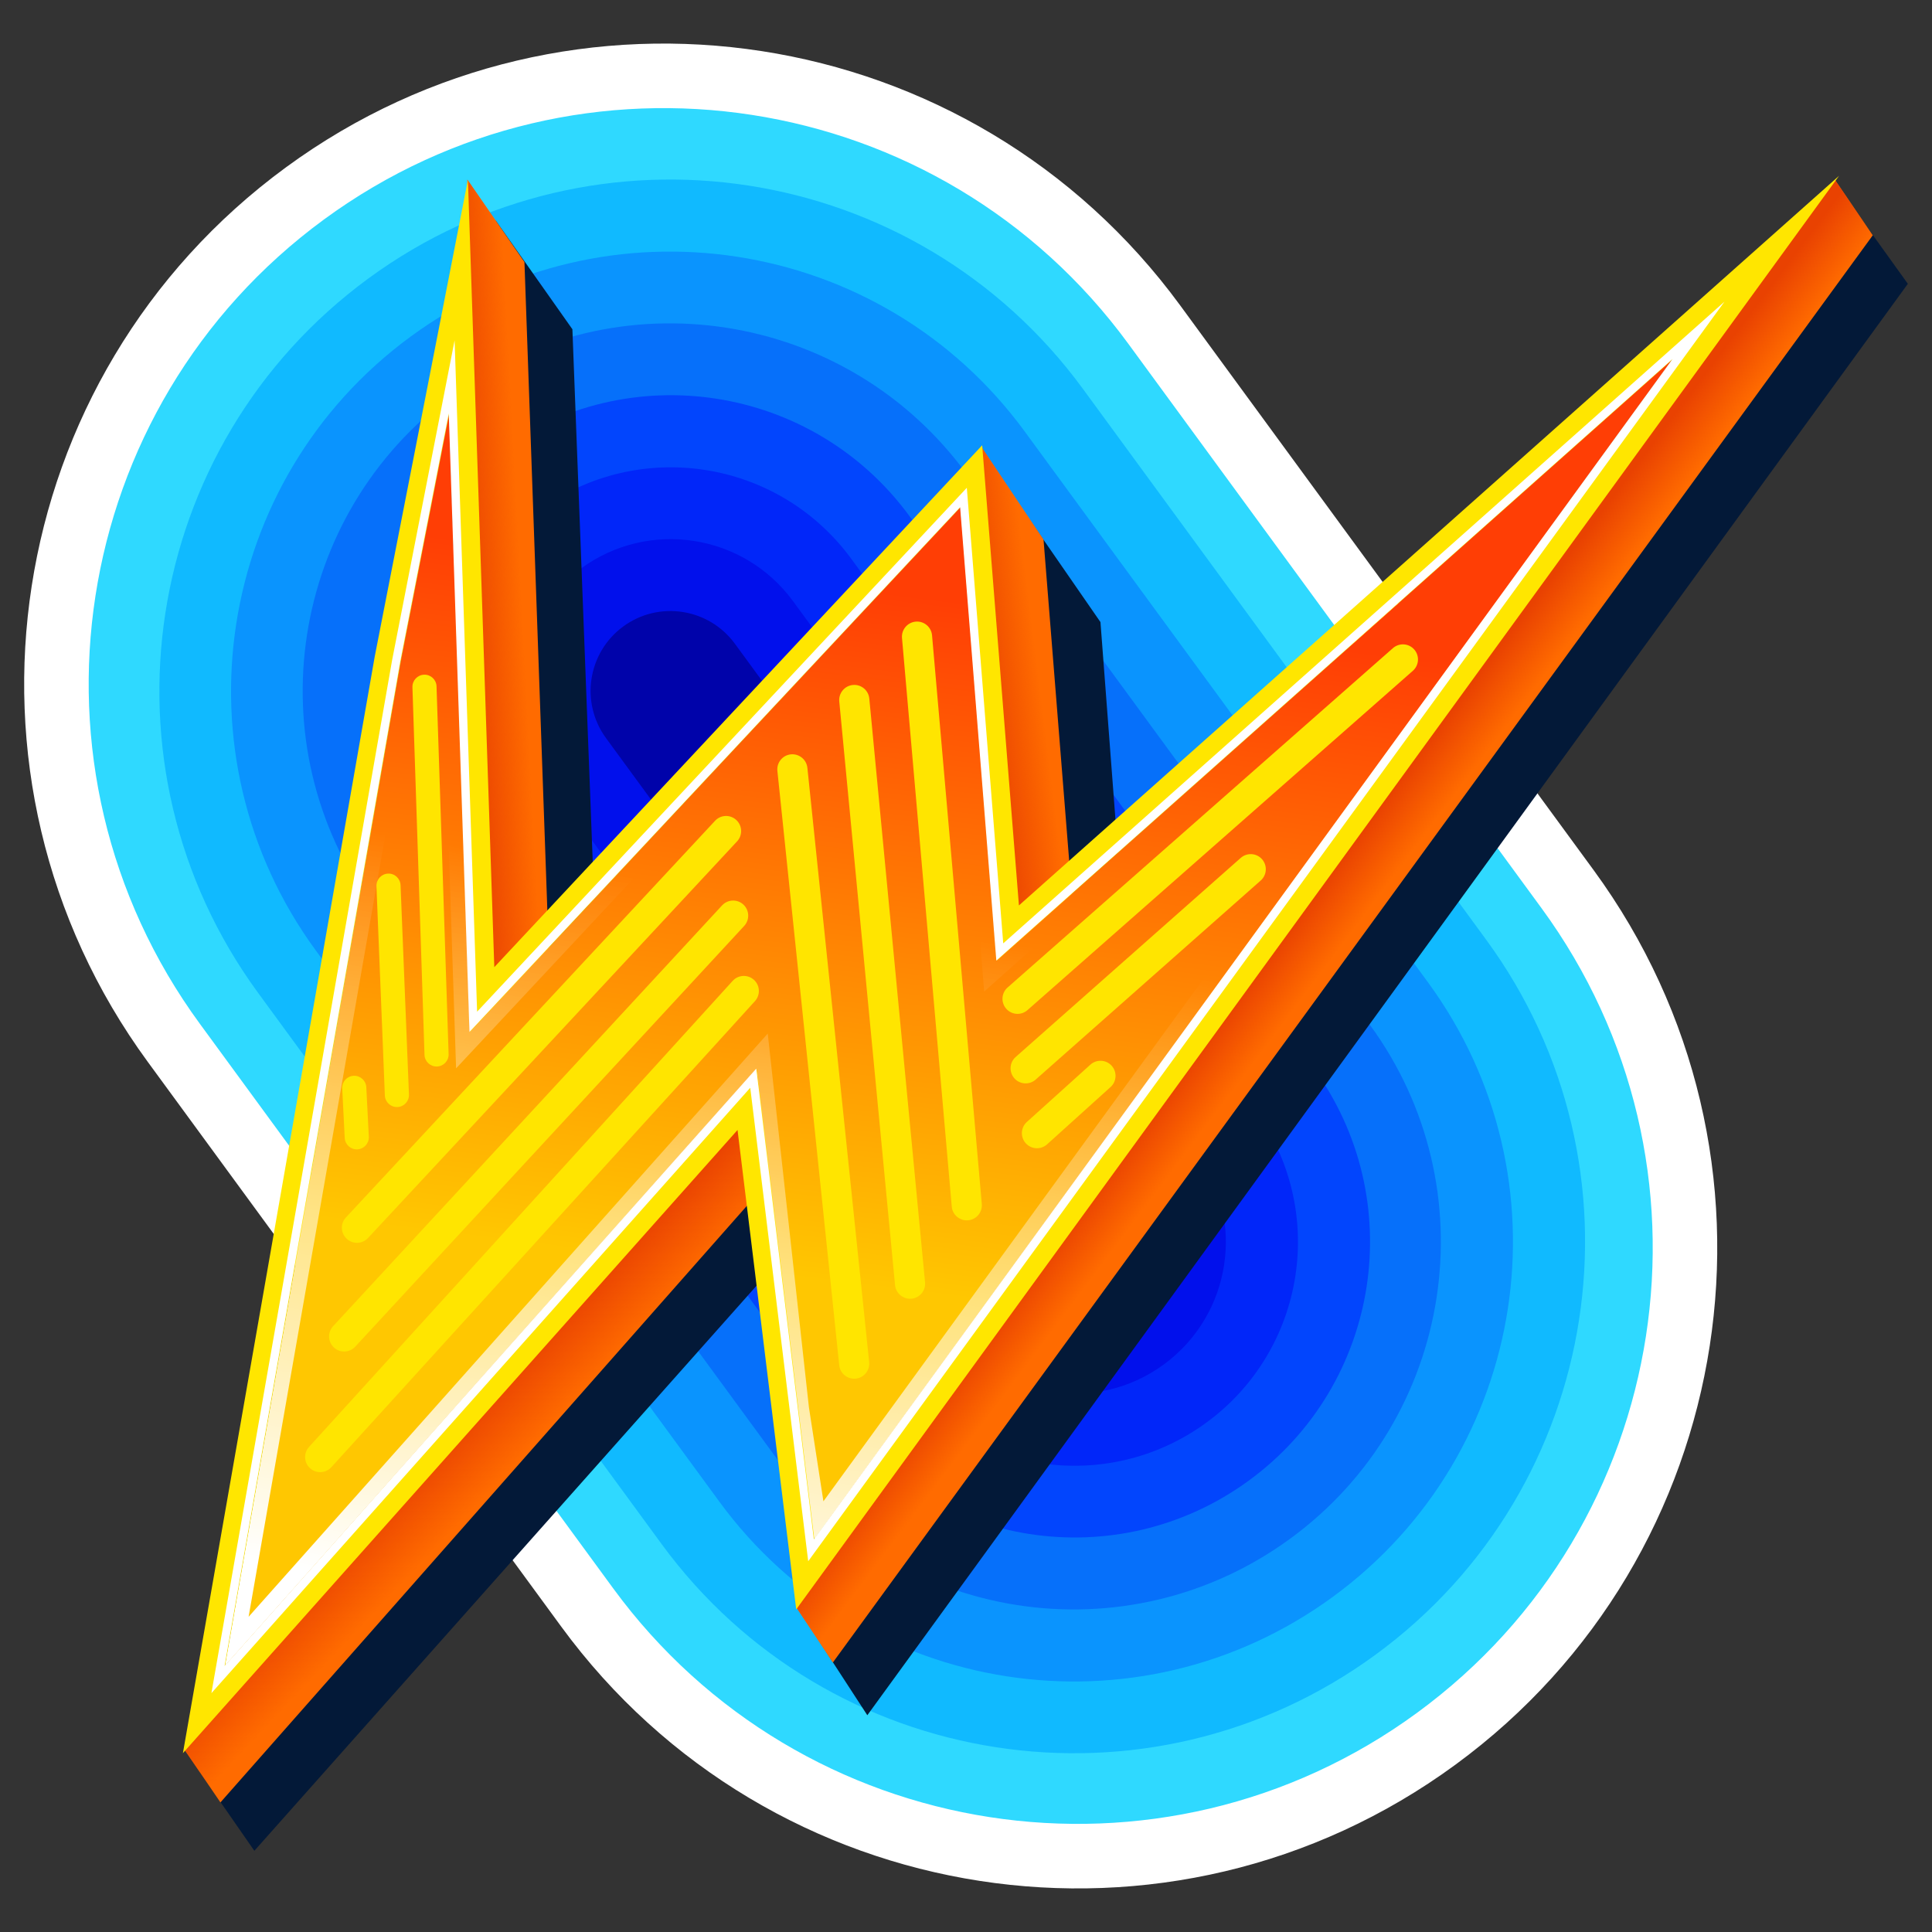 <svg width="40" height="40" viewBox="0 0 40 40" fill="none" xmlns="http://www.w3.org/2000/svg">
<rect x="0" y="0" width="40" height="40" fill="#333333" stroke="none"/>
<path d="M32.338 18.31C36.425 23.893 35.214 31.733 29.634 35.822C24.054 39.91 16.217 38.699 12.13 33.117L3.777 21.708C-0.31 16.125 0.9 8.285 6.481 4.196C12.061 0.107 19.898 1.318 23.985 6.901L32.338 18.31Z" fill="#2FD9FF"/>
<path d="M30.771 19.458C34.225 24.174 33.202 30.798 28.487 34.253C23.773 37.707 17.151 36.684 13.698 31.968L5.345 20.558C1.892 15.842 2.915 9.218 7.63 5.763C12.344 2.309 18.965 3.332 22.419 8.049L30.771 19.458Z" fill="#10BAFF"/>
<path d="M29.566 20.34C32.534 24.394 31.655 30.086 27.603 33.055C23.552 36.024 17.862 35.144 14.894 31.091L6.541 19.682C3.574 15.629 4.453 9.936 8.504 6.967C12.556 3.999 18.246 4.878 21.214 8.931L29.566 20.34Z" fill="#0A94FE"/>
<path d="M28.361 21.217C30.843 24.607 30.108 29.368 26.72 31.851C23.331 34.334 18.572 33.599 16.09 30.209L7.737 18.8C5.255 15.41 5.99 10.649 9.379 8.166C12.768 5.683 17.527 6.418 20.009 9.808L28.361 21.217Z" fill="#0670FA"/>
<path d="M27.183 22.096C29.179 24.822 28.588 28.652 25.862 30.649C23.137 32.646 19.309 32.055 17.312 29.328L8.96 17.919C6.963 15.192 7.554 11.362 10.28 9.365C13.006 7.368 16.834 7.96 18.83 10.686L27.183 22.096Z" fill="#0245FD"/>
<path d="M25.978 22.979C27.489 25.043 27.041 27.941 24.979 29.452C22.916 30.963 20.019 30.516 18.508 28.452L10.155 17.043C8.645 14.98 9.092 12.082 11.155 10.57C13.218 9.059 16.114 9.507 17.625 11.57L25.978 22.979Z" fill="#0126F9"/>
<path d="M24.773 23.857C25.798 25.258 25.494 27.224 24.095 28.25C22.695 29.275 20.729 28.971 19.704 27.571L11.351 16.162C10.326 14.762 10.63 12.795 12.029 11.77C13.429 10.744 15.395 11.048 16.42 12.448L24.773 23.857Z" fill="#0110EC"/>
<path d="M23.568 24.737C24.107 25.474 23.948 26.509 23.211 27.048C22.474 27.588 21.439 27.428 20.9 26.691L12.547 15.282C12.008 14.545 12.167 13.51 12.904 12.97C13.641 12.431 14.675 12.591 15.215 13.328L23.568 24.737Z" fill="#0003AA"/>
<path fill-rule="evenodd" clip-rule="evenodd" d="M30.133 36.536C36.036 32.211 37.316 23.918 32.993 18.013L24.436 6.325C20.113 0.42 11.823 -0.861 5.921 3.464C0.018 7.789 -1.262 16.082 3.061 21.987L11.618 33.675C15.941 39.58 24.231 40.861 30.133 36.536ZM12.695 32.885L4.139 21.198C0.251 15.888 1.403 8.431 6.71 4.542C12.018 0.653 19.471 1.805 23.359 7.115L31.915 18.802C35.803 24.112 34.651 31.569 29.344 35.458C24.037 39.347 16.583 38.195 12.695 32.885Z" fill="white"/>
<path d="M17.957 35.512L39.5 5.876L38.282 4.179L23.37 20.594L22.784 12.88L20.949 10.227L12.391 20.964L11.851 6.817L10.263 4.565L4.141 36.699L5.266 38.319L19.222 22.615L16.893 33.876L17.957 35.512Z" fill="#031938"/>
<path d="M17.243 34.421L38.774 4.871L37.993 3.728L20.824 24.644L18.377 27.977L16.497 33.295L17.243 34.421Z" fill="#FF6B00"/>
<path d="M17.243 34.421L38.774 4.871L37.993 3.728L20.824 24.644L18.377 27.977L16.497 33.295L17.243 34.421Z" fill="url(#paint0_linear_1935_57710)"/>
<path d="M22.355 20.559L21.605 11.171L20.321 9.254L19.627 11.902L20.321 21.27L22.355 20.559Z" fill="#FF6B00"/>
<path d="M22.355 20.559L21.605 11.171L20.321 9.254L19.627 11.902L20.321 21.27L22.355 20.559Z" fill="url(#paint1_linear_1935_57710)"/>
<path d="M10.858 5.425L9.678 3.72L9.011 21.43L11.445 22.041L10.858 5.425Z" fill="#FF6B00"/>
<path d="M10.858 5.425L9.678 3.72L9.011 21.43L11.445 22.041L10.858 5.425Z" fill="url(#paint2_linear_1935_57710)"/>
<path d="M4.564 37.317L17.378 22.795L16.155 20.56L12.254 24.112L7.291 29.326L3.818 36.225L4.564 37.317Z" fill="#FF6B00"/>
<path d="M4.564 37.317L17.378 22.795L16.155 20.56L12.254 24.112L7.291 29.326L3.818 36.225L4.564 37.317Z" fill="url(#paint3_linear_1935_57710)"/>
<path d="M16.857 31.87L34.635 7.43L20.634 19.887L19.884 10.498L9.727 21.364L9.298 8.557L8.294 13.693L4.656 34.489L15.664 22.122L16.442 29.178L16.857 31.87Z" fill="url(#paint4_linear_1935_57710)"/>
<path fill-rule="evenodd" clip-rule="evenodd" d="M34.635 7.43L16.857 31.87L16.442 29.178L15.664 22.122L4.656 34.489L8.294 13.693L9.298 8.557L9.727 21.364L19.884 10.498L20.634 19.887L34.635 7.43ZM19.632 11.22L20.376 20.529L32.702 9.563L17.048 31.083L16.748 29.138L15.895 21.399L5.147 33.474L8.597 13.749L9.08 11.278L9.443 22.119L19.632 11.22Z" fill="url(#paint5_linear_1935_57710)"/>
<path fill-rule="evenodd" clip-rule="evenodd" d="M38.076 3.64L21.096 18.746L20.335 9.219L10.234 20.024L9.688 3.723L7.758 13.595L3.787 36.297L15.27 23.395L16.485 33.321L38.076 3.64ZM15.667 22.124L4.659 34.492L8.297 13.695L9.301 8.56L9.73 21.366L19.887 10.501L20.637 19.889L34.639 7.432L16.86 31.872L15.667 22.124Z" fill="#FFE600"/>
<path fill-rule="evenodd" clip-rule="evenodd" d="M35.703 6.246L20.771 19.531L20.017 10.099L9.878 20.946L9.412 7.047L8.119 13.663L4.377 35.055L15.533 22.521L16.733 32.324L35.703 6.246ZM15.658 22.123L4.65 34.491L8.287 13.694L9.291 8.559L9.72 21.366L19.878 10.5L20.628 19.888L34.629 7.431L16.85 31.872L15.658 22.123Z" fill="white"/>
<path d="M18.959 12.87C19.131 12.855 19.282 12.982 19.297 13.154L20.327 24.927C20.342 25.098 20.215 25.25 20.044 25.265C19.872 25.28 19.72 25.153 19.705 24.981L18.675 13.209C18.66 13.037 18.787 12.886 18.959 12.87Z" fill="#FFE500"/>
<path d="M17.998 14.463C17.981 14.291 17.829 14.165 17.657 14.182C17.486 14.198 17.36 14.351 17.376 14.522L18.531 26.607C18.547 26.778 18.7 26.904 18.872 26.888C19.043 26.872 19.169 26.719 19.152 26.547L17.998 14.463Z" fill="#FFE500"/>
<path d="M16.716 15.897C16.698 15.725 16.544 15.601 16.373 15.618C16.201 15.636 16.077 15.79 16.095 15.961L17.375 28.264C17.392 28.436 17.546 28.56 17.717 28.543C17.889 28.525 18.013 28.371 17.995 28.2L16.716 15.897Z" fill="#FFE500"/>
<path d="M15.63 20.728C15.746 20.601 15.737 20.403 15.61 20.287C15.482 20.171 15.285 20.18 15.169 20.308L6.398 29.957C6.282 30.084 6.291 30.282 6.419 30.398C6.546 30.514 6.744 30.504 6.86 30.377L15.63 20.728Z" fill="#FFE500"/>
<path d="M15.391 18.728C15.517 18.845 15.525 19.043 15.408 19.17L7.355 27.881C7.238 28.008 7.04 28.016 6.914 27.899C6.787 27.782 6.779 27.584 6.897 27.457L14.95 18.745C15.067 18.619 15.264 18.611 15.391 18.728Z" fill="#FFE500"/>
<path d="M15.261 17.419C15.378 17.293 15.371 17.095 15.245 16.978C15.119 16.86 14.921 16.867 14.804 16.994L7.162 25.206C7.044 25.332 7.051 25.53 7.178 25.647C7.304 25.765 7.501 25.758 7.619 25.632L15.261 17.419Z" fill="#FFE500"/>
<path d="M8.781 13.969C8.918 13.964 9.034 14.072 9.038 14.21L9.288 21.823C9.293 21.961 9.185 22.076 9.047 22.081C8.909 22.085 8.793 21.977 8.789 21.839L8.539 14.227C8.535 14.089 8.643 13.973 8.781 13.969Z" fill="#FFE500"/>
<path d="M8.293 18.327C8.288 18.189 8.172 18.081 8.034 18.087C7.896 18.093 7.789 18.209 7.794 18.347L7.968 22.681C7.974 22.818 8.09 22.926 8.228 22.92C8.366 22.915 8.473 22.798 8.467 22.66L8.293 18.327Z" fill="#FFE500"/>
<path d="M7.322 22.273C7.459 22.266 7.577 22.372 7.584 22.51L7.636 23.534C7.643 23.672 7.537 23.789 7.399 23.796C7.261 23.803 7.144 23.697 7.137 23.559L7.085 22.535C7.078 22.397 7.184 22.28 7.322 22.273Z" fill="#FFE500"/>
<path d="M29.252 13.888C29.381 13.774 29.394 13.576 29.28 13.447C29.166 13.317 28.969 13.305 28.839 13.419L20.861 20.445C20.732 20.558 20.719 20.756 20.833 20.885C20.947 21.015 21.144 21.027 21.273 20.913L29.252 13.888Z" fill="#FFE500"/>
<path d="M26.129 17.789C26.243 17.919 26.231 18.116 26.102 18.23L21.442 22.352C21.313 22.466 21.115 22.454 21.001 22.325C20.887 22.195 20.899 21.998 21.028 21.884L25.688 17.762C25.817 17.648 26.015 17.66 26.129 17.789Z" fill="#FFE500"/>
<path d="M22.993 22.506C23.121 22.391 23.131 22.193 23.016 22.065C22.901 21.937 22.703 21.927 22.575 22.043L21.26 23.229C21.132 23.344 21.122 23.542 21.237 23.67C21.352 23.798 21.55 23.808 21.678 23.693L22.993 22.506Z" fill="#FFE500"/>
<defs>
<linearGradient id="paint0_linear_1935_57710" x1="17.078" y1="32.013" x2="17.952" y2="32.669" gradientUnits="userSpaceOnUse">
<stop stop-color="#E94201"/>
<stop offset="1" stop-color="#E94201" stop-opacity="0"/>
</linearGradient>
<linearGradient id="paint1_linear_1935_57710" x1="20.533" y1="16.336" x2="21.781" y2="16.18" gradientUnits="userSpaceOnUse">
<stop stop-color="#E94201"/>
<stop offset="1" stop-color="#E94201" stop-opacity="0"/>
</linearGradient>
<linearGradient id="paint2_linear_1935_57710" x1="9.76" y1="15.247" x2="10.947" y2="15.185" gradientUnits="userSpaceOnUse">
<stop stop-color="#E94201"/>
<stop offset="1" stop-color="#E94201" stop-opacity="0"/>
</linearGradient>
<linearGradient id="paint3_linear_1935_57710" x1="3.452" y1="35.79" x2="4.53" y2="36.809" gradientUnits="userSpaceOnUse">
<stop stop-color="#E94201"/>
<stop offset="1" stop-color="#E94201" stop-opacity="0"/>
</linearGradient>
<linearGradient id="paint4_linear_1935_57710" x1="8.924" y1="11.081" x2="7.119" y2="25.569" gradientUnits="userSpaceOnUse">
<stop stop-color="#FF3E05"/>
<stop offset="0.981" stop-color="#FFC701"/>
</linearGradient>
<linearGradient id="paint5_linear_1935_57710" x1="15.928" y1="34.213" x2="18.559" y2="19.106" gradientUnits="userSpaceOnUse">
<stop stop-color="white"/>
<stop offset="1" stop-color="white" stop-opacity="0"/>
</linearGradient>
</defs>
</svg>
